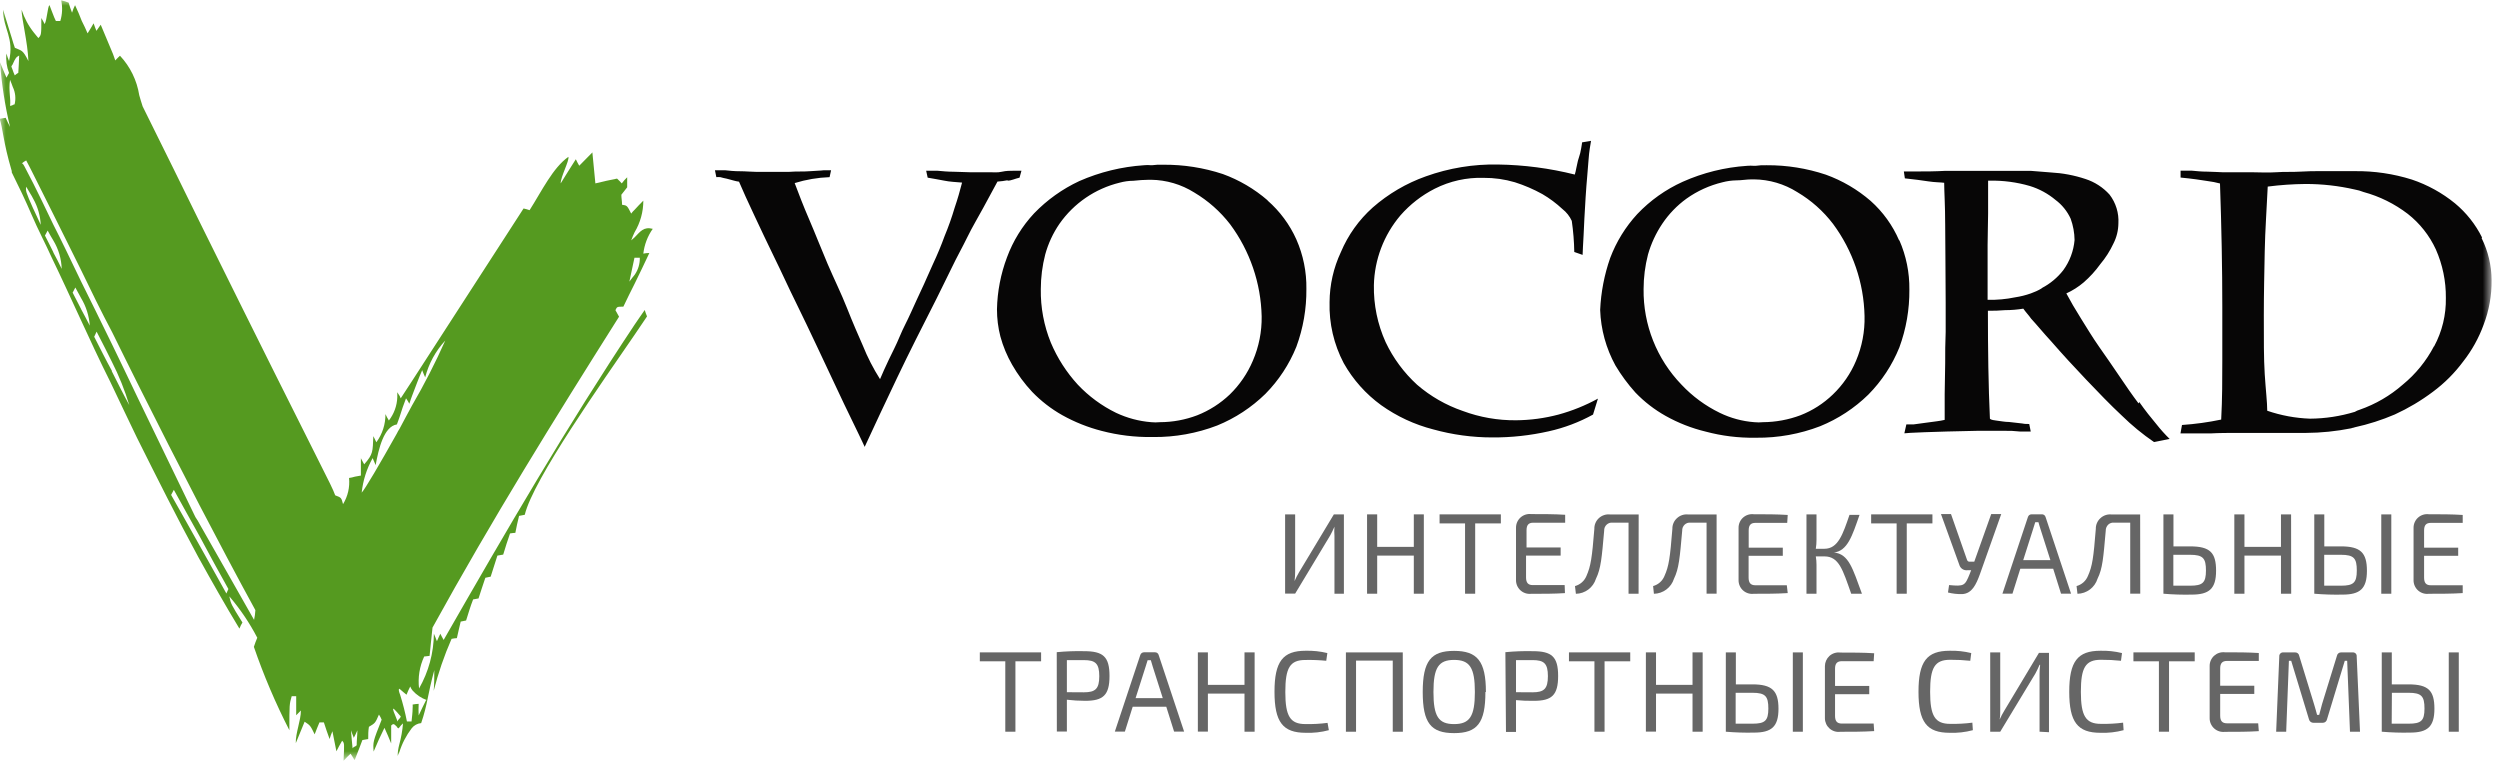 <svg width="218" height="67" viewBox="0 0 218 67" fill="none" xmlns="http://www.w3.org/2000/svg">
<mask id="mask0_3457_221541" style="mask-type:luminance" maskUnits="userSpaceOnUse" x="0" y="0" width="218" height="67">
<path d="M0 66.25V0H217.291V66.25H0Z" fill="white"/>
</mask>
<g mask="url(#mask0_3457_221541)">
<path fill-rule="evenodd" clip-rule="evenodd" d="M109.247 31.462C108.779 32.566 108.095 33.565 107.235 34.401C106.416 35.18 105.454 35.795 104.402 36.211C103.36 36.608 102.254 36.812 101.139 36.814C100.887 36.84 100.632 36.84 100.379 36.814C99.32 36.729 98.287 36.453 97.326 36.001C96.073 35.39 94.942 34.557 93.985 33.543C92.997 32.466 92.201 31.226 91.633 29.879C91.03 28.397 90.733 26.808 90.758 25.209C90.76 24.191 90.889 23.177 91.143 22.191C91.405 21.236 91.825 20.332 92.385 19.515C93.64 17.722 95.506 16.447 97.632 15.929C98.023 15.822 98.426 15.766 98.831 15.763C99.287 15.711 99.745 15.682 100.204 15.676H100.37C101.704 15.693 103.009 16.077 104.139 16.786C105.348 17.505 106.411 18.446 107.27 19.559C108.995 21.886 109.954 24.692 110.017 27.587C110.037 28.919 109.775 30.239 109.247 31.462ZM110.533 17.468C109.383 16.473 108.061 15.697 106.632 15.177C104.956 14.624 103.201 14.349 101.437 14.364C101.11 14.348 100.782 14.362 100.457 14.408H100.37C100.169 14.386 99.967 14.386 99.766 14.408C97.817 14.536 95.905 15.004 94.117 15.789C92.64 16.478 91.303 17.433 90.172 18.605C89.138 19.712 88.335 21.015 87.811 22.436C87.264 23.886 86.968 25.418 86.936 26.966C86.934 27.769 87.034 28.568 87.234 29.345C87.468 30.205 87.812 31.031 88.257 31.803C88.746 32.658 89.333 33.454 90.006 34.173C90.778 34.973 91.662 35.656 92.63 36.202C93.712 36.806 94.867 37.267 96.067 37.575C97.494 37.948 98.965 38.128 100.44 38.109H100.571C102.475 38.127 104.365 37.786 106.142 37.103C107.707 36.465 109.132 35.529 110.34 34.348C111.504 33.17 112.422 31.773 113.043 30.238C113.638 28.622 113.934 26.912 113.917 25.191C113.94 23.708 113.641 22.237 113.043 20.879C112.461 19.58 111.604 18.423 110.533 17.486V17.468ZM161.845 31.462C161.38 32.57 160.692 33.57 159.824 34.401C159.012 35.185 158.052 35.8 156.999 36.211C155.956 36.602 154.852 36.806 153.737 36.814C153.481 36.84 153.223 36.84 152.968 36.814C151.925 36.734 150.908 36.458 149.968 36.001C148.714 35.392 147.581 34.559 146.627 33.543C144.469 31.31 143.281 28.314 143.321 25.209C143.322 24.191 143.451 23.177 143.706 22.191C143.977 21.24 144.396 20.337 144.948 19.515C145.518 18.664 146.234 17.921 147.064 17.32C148.01 16.648 149.076 16.164 150.204 15.894C150.595 15.791 150.997 15.735 151.402 15.728C151.874 15.728 152.277 15.641 152.766 15.641H152.941C154.279 15.653 155.587 16.038 156.72 16.751C157.929 17.465 158.99 18.407 159.842 19.524C161.566 21.851 162.526 24.657 162.588 27.552C162.622 28.894 162.368 30.227 161.845 31.462ZM165.605 20.967C165.038 19.651 164.191 18.475 163.122 17.521C161.97 16.524 160.645 15.747 159.212 15.23C157.554 14.677 155.817 14.399 154.07 14.408C153.739 14.394 153.408 14.412 153.081 14.46H152.959C152.755 14.442 152.55 14.442 152.347 14.46C150.408 14.588 148.507 15.059 146.732 15.851C145.242 16.524 143.896 17.481 142.77 18.667C141.744 19.78 140.943 21.081 140.408 22.497C139.897 23.957 139.602 25.483 139.534 27.028C139.593 28.722 140.049 30.378 140.863 31.864C141.367 32.71 141.953 33.504 142.612 34.234C143.383 35.035 144.267 35.719 145.236 36.263C146.334 36.879 147.511 37.341 148.735 37.636C150.135 38.011 151.58 38.19 153.029 38.17H153.151C155.055 38.188 156.945 37.847 158.722 37.164C160.287 36.526 161.713 35.591 162.92 34.409C164.084 33.231 165.002 31.834 165.623 30.299C166.218 28.684 166.514 26.974 166.497 25.252C166.516 23.772 166.218 22.305 165.623 20.949L165.605 20.967ZM178.033 25.147C177.734 25.325 177.417 25.471 177.089 25.585C176.646 25.741 176.189 25.856 175.724 25.926C174.934 26.09 174.127 26.163 173.319 26.144V23.818C173.319 23.127 173.319 22.305 173.319 21.36C173.319 20.416 173.363 19.454 173.363 18.605C173.363 17.757 173.363 16.778 173.363 15.754H173.503C174.686 15.731 175.865 15.887 177.001 16.218C177.821 16.469 178.583 16.883 179.24 17.433C179.811 17.859 180.265 18.422 180.561 19.069C180.778 19.666 180.894 20.296 180.902 20.932C180.819 21.879 180.481 22.786 179.922 23.556C179.416 24.207 178.775 24.741 178.042 25.121L178.033 25.147ZM186.482 35.179C185.922 34.435 185.362 33.622 184.803 32.791C184.243 31.96 183.648 31.103 183.053 30.255C182.459 29.407 181.986 28.611 181.47 27.789C180.954 26.966 180.526 26.232 180.185 25.585C180.728 25.338 181.234 25.017 181.689 24.631C182.233 24.159 182.72 23.625 183.141 23.04C183.604 22.49 183.992 21.881 184.295 21.229C184.571 20.687 184.718 20.088 184.724 19.48C184.777 18.578 184.504 17.687 183.954 16.97C183.384 16.338 182.657 15.867 181.846 15.606C180.868 15.281 179.85 15.09 178.82 15.037L177.071 14.897H169.663C168.719 14.95 167.914 14.95 167.346 14.95H166.016L166.104 15.553C166.917 15.641 167.599 15.728 168.159 15.816C168.719 15.903 169.191 15.894 169.532 15.938C169.532 16.673 169.62 17.888 169.62 19.611C169.62 21.334 169.663 23.617 169.663 26.424V28.934C169.62 29.879 169.62 30.788 169.62 31.689C169.62 32.59 169.576 33.508 169.576 34.366C169.576 35.223 169.576 35.966 169.576 36.613C169.348 36.667 169.117 36.708 168.885 36.736L167.906 36.867L166.873 37.007C166.664 37.007 166.445 37.007 166.235 37.007L166.06 37.785C166.314 37.742 168.422 37.645 172.445 37.566C172.663 37.566 172.961 37.566 173.389 37.566C173.818 37.566 174.264 37.566 174.762 37.566C175.221 37.556 175.68 37.577 176.135 37.628H177.08L176.949 36.972C176.748 36.972 176.546 36.972 176.345 36.928L175.191 36.797C174.797 36.797 174.412 36.709 174.028 36.666C173.643 36.622 173.52 36.543 173.52 36.499C173.389 33.648 173.345 30.5 173.345 27.098C173.845 27.106 174.344 27.088 174.841 27.045C175.374 27.045 175.907 27.002 176.433 26.914C176.643 27.22 176.905 27.483 177.115 27.789C177.64 28.357 178.191 29.039 178.864 29.765C179.809 30.85 180.841 31.978 181.908 33.097C182.975 34.217 184.015 35.301 185.039 36.255C185.9 37.098 186.834 37.865 187.829 38.546L189.193 38.275C188.781 37.872 188.395 37.442 188.039 36.989C187.575 36.438 187.059 35.791 186.543 35.056L186.482 35.179ZM212.238 30.203C211.568 31.485 210.646 32.618 209.527 33.535C208.424 34.503 207.144 35.248 205.758 35.73C205.61 35.773 205.469 35.835 205.338 35.914C204.073 36.298 202.759 36.499 201.437 36.508C200.165 36.463 198.907 36.23 197.703 35.817C197.703 35.083 197.572 34.007 197.484 32.625C197.397 31.243 197.405 29.564 197.405 27.491C197.405 25.593 197.449 23.783 197.484 21.92C197.519 20.057 197.659 18.203 197.746 16.27C198.84 16.129 199.941 16.053 201.044 16.043C202.486 16.041 203.923 16.202 205.329 16.524C205.592 16.57 205.85 16.643 206.099 16.743C207.496 17.121 208.806 17.769 209.956 18.649C211.007 19.472 211.846 20.533 212.405 21.745C212.995 23.078 213.294 24.521 213.279 25.978C213.307 27.451 212.954 28.906 212.256 30.203H212.238ZM216.436 20.713C215.866 19.566 215.061 18.55 214.075 17.731C212.956 16.82 211.682 16.117 210.314 15.658C208.705 15.152 207.025 14.904 205.338 14.924H202.084C201.787 14.924 201.271 14.924 200.58 14.967C199.889 15.011 199.207 14.967 198.481 15.02C197.755 15.072 196.977 15.02 196.303 15.02H194.668C194.362 15.02 194.064 15.02 193.793 15.02C193.522 15.02 192.919 14.967 192.464 14.967C192.009 14.967 191.519 14.924 191.091 14.88H190.146V15.483C191.178 15.579 191.957 15.702 192.508 15.789C192.871 15.834 193.23 15.904 193.583 15.999C193.715 19.795 193.785 23.39 193.785 26.757C193.785 28.217 193.785 29.774 193.785 31.41C193.785 33.045 193.785 34.777 193.688 36.587C192.561 36.823 191.418 36.98 190.269 37.059L190.138 37.794H192.761C193.54 37.75 194.362 37.75 195.166 37.75H197.79C198.717 37.75 199.837 37.75 201.079 37.75C202.403 37.743 203.724 37.608 205.023 37.348C205.11 37.304 205.242 37.304 205.329 37.26C206.528 36.999 207.699 36.624 208.827 36.141C210.006 35.601 211.124 34.935 212.16 34.156C213.158 33.414 214.042 32.53 214.783 31.532C215.548 30.558 216.154 29.469 216.576 28.305C217.049 27.065 217.283 25.748 217.267 24.422C217.26 23.149 216.961 21.895 216.393 20.757L216.436 20.713ZM87.872 15.754C88.178 15.754 88.51 15.579 88.904 15.492L89.07 14.889H88.379C88.082 14.889 87.741 14.889 87.356 14.976C86.971 15.063 86.665 15.02 86.324 15.02H84.575C84.111 15.02 83.63 14.976 83.167 14.976C82.703 14.976 82.178 14.932 81.75 14.889H80.762L80.893 15.492C81.365 15.579 81.881 15.658 82.345 15.754C82.808 15.851 83.377 15.877 83.893 15.921C83.718 16.611 83.508 17.346 83.245 18.116C82.998 18.953 82.706 19.776 82.371 20.582C82.073 21.404 81.732 22.218 81.348 23.04C80.963 23.862 80.657 24.631 80.316 25.331C80.062 25.891 79.765 26.503 79.441 27.238C79.117 27.972 78.75 28.619 78.453 29.345C78.155 30.071 77.805 30.736 77.499 31.375C77.193 32.013 76.948 32.573 76.739 33.062C76.148 32.131 75.644 31.148 75.234 30.124C74.849 29.249 74.36 28.139 73.861 26.87C73.363 25.602 72.724 24.317 72.164 23.005C71.605 21.693 71.097 20.381 70.573 19.165C70.048 17.95 69.637 16.874 69.296 15.964C70.283 15.658 71.306 15.484 72.339 15.448L72.471 14.845H71.85C71.508 14.889 71.08 14.889 70.573 14.932C70.065 14.976 69.497 14.932 68.823 14.985H65.92C65.491 14.985 65.045 14.932 64.538 14.932C64.031 14.932 63.602 14.889 63.217 14.845H62.343L62.465 15.448C62.581 15.435 62.699 15.435 62.815 15.448C62.996 15.501 63.179 15.544 63.366 15.579C63.585 15.623 63.803 15.711 64.013 15.754C64.154 15.793 64.297 15.822 64.442 15.842C64.792 16.655 65.211 17.591 65.771 18.772C66.331 19.952 66.882 21.151 67.52 22.445C68.159 23.739 68.754 25.069 69.401 26.372C70.048 27.675 70.643 28.952 71.202 30.124C71.762 31.296 72.234 32.319 72.663 33.229C73.091 34.138 73.389 34.785 73.599 35.214C74.159 36.386 74.596 37.287 74.893 37.89C75.191 38.494 75.357 38.887 75.4 38.966C76.275 37.068 77.202 35.1 78.234 32.931C79.266 30.762 80.421 28.488 81.671 26.031C82.091 25.156 82.546 24.282 82.992 23.346C83.438 22.41 83.936 21.535 84.356 20.669C84.776 19.804 85.309 18.92 85.738 18.125C86.166 17.329 86.613 16.524 86.98 15.833C87.274 15.815 87.566 15.777 87.855 15.719L87.872 15.754ZM132.196 36.648C130.611 36.663 129.037 36.388 127.552 35.835C126.092 35.334 124.742 34.559 123.573 33.552C122.425 32.503 121.492 31.241 120.826 29.835C120.122 28.276 119.772 26.579 119.803 24.867C119.854 22.637 120.669 20.491 122.112 18.789C122.953 17.826 123.972 17.033 125.112 16.454C126.428 15.789 127.889 15.464 129.362 15.509C130.289 15.502 131.211 15.631 132.1 15.894C132.931 16.158 133.733 16.504 134.496 16.926C135.126 17.294 135.712 17.732 136.245 18.229C136.596 18.503 136.875 18.857 137.059 19.261C137.189 20.16 137.262 21.065 137.277 21.973L138.003 22.226C138.003 21.894 138.056 21.299 138.091 20.477C138.126 19.655 138.178 18.588 138.266 17.197C138.353 15.807 138.467 14.784 138.519 13.97C138.572 13.157 138.694 12.58 138.738 12.282L137.96 12.413C137.96 12.492 137.916 12.667 137.881 12.921C137.846 13.174 137.758 13.533 137.662 13.795C137.566 14.058 137.531 14.364 137.452 14.67C137.421 14.856 137.377 15.04 137.321 15.221C135.132 14.672 132.887 14.378 130.631 14.346C128.486 14.303 126.352 14.653 124.334 15.378C122.634 15.981 121.064 16.901 119.707 18.09C118.503 19.165 117.553 20.494 116.926 21.981C116.283 23.35 115.946 24.842 115.938 26.354C115.887 28.2 116.312 30.028 117.171 31.663C117.982 33.105 119.095 34.355 120.433 35.328C121.806 36.307 123.347 37.025 124.981 37.444C126.655 37.908 128.385 38.144 130.123 38.144C131.78 38.154 133.432 37.975 135.047 37.61C136.399 37.31 137.7 36.818 138.913 36.15L139.341 34.759C138.254 35.356 137.101 35.822 135.904 36.15C134.694 36.471 133.448 36.639 132.196 36.648Z" fill="#070606"/>
<path fill-rule="evenodd" clip-rule="evenodd" d="M35.93 35.356C35.571 36.038 35.186 36.712 34.837 37.394C34.748 37.528 34.669 37.668 34.6 37.813C33.131 40.437 31.802 42.702 31.539 42.956C31.651 41.899 31.975 40.876 32.493 39.947C32.58 40.122 32.668 40.358 32.755 40.56C33.017 39.143 33.464 37.193 34.609 37.009C34.697 36.808 34.758 36.572 34.845 36.353C35.02 35.793 35.195 35.268 35.405 34.735C35.515 34.884 35.611 35.042 35.694 35.207C35.781 34.962 35.842 34.735 35.939 34.499C36.227 33.755 36.49 33.021 36.813 32.277C36.874 32.461 36.988 32.697 37.075 32.907C37.384 31.709 37.985 30.606 38.825 29.697C37.964 31.635 36.997 33.524 35.93 35.356ZM37.154 61.051C36.944 61.497 36.708 61.926 36.507 62.389C36.49 62.051 36.49 61.713 36.507 61.375C36.331 61.382 36.156 61.403 35.982 61.436C35.991 61.535 35.991 61.635 35.982 61.733C35.982 62.145 35.921 62.529 35.886 62.914H35.484C35.332 62.134 35.136 61.363 34.898 60.605C34.775 60.282 34.749 60.133 34.802 60.054L34.898 60.115C35.064 60.255 35.248 60.43 35.449 60.579C35.544 60.334 35.652 60.095 35.772 59.862C35.823 59.992 35.894 60.113 35.982 60.22C36.32 60.598 36.747 60.883 37.224 61.051H37.154ZM34.837 62.643L34.627 62.914V62.8C34.076 61.497 34.251 61.698 34.627 62.109C34.688 62.171 34.775 62.293 34.872 62.389L34.95 62.468C34.929 62.529 34.903 62.587 34.872 62.643H34.837ZM31.102 64.987C31.037 65.055 30.956 65.106 30.866 65.136C30.819 65.166 30.778 65.205 30.744 65.249C30.682 64.725 30.656 64.191 30.604 63.684C30.682 63.92 30.779 64.13 30.866 64.366V64.305C30.977 64.104 31.077 63.897 31.163 63.684C31.163 64.103 31.102 64.558 31.102 64.987ZM22.155 54.054C20.563 51.273 19.007 48.483 17.424 45.728C17.311 45.507 17.182 45.293 17.039 45.09L12.071 34.814C11.24 33.064 10.479 31.499 9.78 30.047C8.748 27.939 7.856 26.111 7.068 24.537C6.098 22.517 5.319 20.89 4.655 19.596C3.859 17.925 3.308 16.806 2.905 16.001C2.031 14.313 2.031 14.252 1.9 14.252C2.016 14.149 2.146 14.061 2.284 13.99C2.494 14.374 2.704 14.794 2.905 15.197L4.655 18.695C5.477 20.322 6.264 21.948 7.068 23.549C7.943 25.359 8.818 27.161 9.78 28.971C10.541 30.511 11.302 32.059 12.071 33.589C13.82 37.087 15.601 40.586 17.415 44.084C19.007 47.128 20.625 50.206 22.269 53.206C22.254 53.492 22.216 53.775 22.155 54.054ZM19.741 51.754C18.98 50.355 18.184 48.991 17.424 47.6C16.663 46.209 15.744 44.635 14.922 43.157C15.01 42.974 15.097 42.825 15.158 42.711C15.919 44.067 16.654 45.44 17.424 46.795C18.246 48.343 19.068 49.848 19.916 51.361L19.741 51.754ZM9.753 32.33C9.211 31.35 8.721 30.345 8.214 29.365C8.275 29.216 8.363 29.068 8.424 28.919C9.01 30.047 9.421 30.869 9.753 31.543C10.373 32.757 10.882 34.024 11.275 35.33C10.742 34.359 10.243 33.353 9.753 32.382V32.33ZM7.068 26.942C6.832 26.47 6.57 25.989 6.334 25.517C6.421 25.342 6.482 25.228 6.57 25.071C6.745 25.394 6.92 25.7 7.068 25.989C7.508 26.72 7.769 27.544 7.829 28.394C7.567 27.896 7.331 27.423 7.068 26.951V26.942ZM4.655 22.001C4.418 21.494 4.156 21.021 3.92 20.54C4.007 20.4 4.069 20.252 4.156 20.103C4.322 20.427 4.506 20.724 4.655 20.978C5.105 21.724 5.355 22.573 5.38 23.444C5.153 22.972 4.917 22.491 4.655 22.027V22.001ZM2.905 18.214C2.232 16.701 2.232 16.64 2.284 16.281C2.494 16.666 2.73 16.989 2.905 17.348C3.293 18.04 3.514 18.812 3.553 19.605C3.29 19.036 3.08 18.564 2.905 18.205V18.214ZM1.611 6.337C1.496 6.406 1.388 6.485 1.287 6.573C1.208 6.396 1.138 6.215 1.078 6.031C1.052 5.954 1.023 5.878 0.99 5.804C1.011 5.745 1.044 5.692 1.086 5.646C1.375 4.999 1.41 4.999 1.672 4.841C1.655 5.349 1.629 5.856 1.594 6.363L1.611 6.337ZM1.287 9.092C1.235 9.092 1.139 9.144 1.078 9.179C1.013 9.206 0.946 9.224 0.876 9.232C0.964 8.611 0.728 7.903 0.876 6.958C0.973 7.22 1.06 7.404 1.113 7.579C1.344 8.058 1.4 8.603 1.27 9.118L1.287 9.092ZM55.328 22.473H55.792C55.805 22.993 55.655 23.504 55.363 23.934C55.215 24.109 55.066 24.319 54.882 24.555C55.031 23.864 55.179 23.182 55.328 22.464V22.473ZM54.357 26.741C54.681 26.059 55.005 25.403 55.337 24.747C55.766 23.872 56.212 22.945 56.623 22.062C56.446 22.062 56.271 22.08 56.098 22.115C56.188 21.337 56.47 20.595 56.92 19.954C56.124 19.744 55.836 20.191 55.337 20.698C55.241 20.785 55.127 20.873 55.04 20.96C55.126 20.719 55.225 20.482 55.337 20.252C55.836 19.419 56.099 18.467 56.098 17.497C55.835 17.768 55.564 18.03 55.337 18.293C55.226 18.393 55.127 18.504 55.04 18.625C54.681 17.917 54.681 17.917 54.244 17.855C54.244 17.558 54.182 17.261 54.182 16.981C54.357 16.771 54.532 16.535 54.69 16.334C54.69 16.027 54.69 15.713 54.69 15.459C54.516 15.622 54.358 15.801 54.218 15.992C54.086 15.844 53.946 15.704 53.806 15.573C53.151 15.695 52.538 15.844 51.917 15.992C51.83 15.065 51.742 14.147 51.655 13.29L50.509 14.453C50.387 14.243 50.299 14.068 50.212 13.885C49.766 14.567 49.337 15.284 48.891 15.992C48.891 15.398 49.652 14.033 49.565 13.675C48.209 14.628 47.238 16.666 46.18 18.328C46.009 18.266 45.833 18.216 45.655 18.179C42.408 23.187 39.172 28.193 35.947 33.196C35.624 33.703 35.291 34.201 34.942 34.735C34.918 34.666 34.889 34.598 34.854 34.534C34.793 34.42 34.705 34.324 34.644 34.201C34.644 34.35 34.644 34.508 34.644 34.647C34.617 35.381 34.36 36.088 33.91 36.668C33.798 36.488 33.699 36.301 33.612 36.108C33.621 36.992 33.342 37.855 32.816 38.566C32.729 38.382 32.641 38.181 32.554 38.032C32.493 39.396 32.554 39.58 31.758 40.49C31.644 40.306 31.557 40.105 31.469 39.956C31.469 40.463 31.469 40.936 31.469 41.469L30.945 41.565C30.779 41.617 30.609 41.655 30.437 41.679C30.516 42.477 30.332 43.279 29.913 43.962C29.764 43.393 29.764 43.393 29.23 43.192C28.793 42.029 28.618 42.003 17.494 19.526C16.024 16.535 14.354 13.124 12.438 9.276C12.316 8.917 12.229 8.593 12.141 8.296C11.938 7.008 11.353 5.811 10.462 4.859C10.322 4.973 10.2 5.121 10.051 5.27C9.998 5.069 9.902 4.885 9.85 4.702L8.783 2.156C8.643 2.34 8.52 2.515 8.407 2.69C8.31 2.48 8.249 2.253 8.162 2.034C7.987 2.34 7.812 2.638 7.637 2.909C7.488 2.559 7.313 2.174 7.13 1.824C6.955 1.343 6.754 0.906 6.544 0.451C6.438 0.662 6.351 0.881 6.281 1.107C6.168 0.836 6.08 0.547 5.984 0.232C5.776 0.142 5.559 0.074 5.337 0.031C5.464 0.629 5.437 1.249 5.258 1.833H4.873C4.812 1.71 4.777 1.632 4.725 1.509C4.576 1.151 4.453 0.792 4.314 0.442C4.139 0.617 4.112 1.684 3.894 2.104C3.815 1.929 3.693 1.719 3.605 1.571C3.605 3.049 3.605 3.049 3.343 3.32C3.194 3.136 3.072 2.996 2.958 2.847C2.482 2.25 2.117 1.572 1.882 0.845C1.882 1.649 2.416 3.67 2.477 5.322C1.97 4.317 1.908 4.448 1.296 4.168C1.209 3.906 1.113 3.635 1.034 3.337C0.763 2.463 0.527 1.684 0.264 0.845C0.264 2.48 1.261 3.311 0.789 5.322C0.699 5.109 0.623 4.89 0.562 4.667C0.5 5.242 0.578 5.824 0.789 6.363C0.71 6.494 0.631 6.634 0.562 6.774C0.387 6.328 0.177 5.9 0.002 5.436C0.14 7.334 0.433 9.218 0.876 11.069C0.728 10.797 0.605 10.509 0.492 10.273L-0.033 10.36C0.255 11.182 0.255 12.31 1.025 14.917V15.03C1.646 16.281 2.232 17.497 2.774 18.765C3.316 20.033 3.955 21.223 4.523 22.491C5.346 24.187 6.141 25.936 6.937 27.651C7.812 29.549 8.686 31.446 9.648 33.362C10.409 34.962 11.17 36.572 11.94 38.163C13.689 41.662 15.438 45.16 17.284 48.562C18.464 50.696 19.636 52.769 20.878 54.815C20.948 54.629 21.036 54.451 21.141 54.282C20.143 52.681 20.143 52.681 19.995 51.999C20.943 53.106 21.762 54.318 22.435 55.611C22.321 55.874 22.225 56.136 22.138 56.407C22.997 58.9 24.031 61.328 25.234 63.675C25.234 61.419 25.234 61.419 25.435 60.71H25.828C25.828 61.244 25.828 61.803 25.828 62.372L26.239 61.952C26.239 62.827 25.767 63.911 25.793 64.803C26.064 64.138 26.301 63.553 26.563 62.932C27.061 63.264 27.061 63.264 27.438 64.034C27.595 63.649 27.709 63.316 27.857 62.993H28.242C28.391 63.465 28.566 63.972 28.741 64.445C28.808 64.212 28.89 63.984 28.986 63.763C29.099 64.357 29.213 64.917 29.335 65.512C29.484 65.214 29.659 64.891 29.834 64.593C30.035 64.803 30.035 64.803 29.956 66.343C30.166 66.106 30.359 65.923 30.569 65.722C30.656 65.87 30.779 66.019 30.866 66.194L30.927 66.281C31.163 65.66 31.399 65.101 31.601 64.532L32.108 64.445C32.108 64.095 32.108 63.736 32.169 63.378C32.72 63.054 32.72 63.054 33.044 62.311C33.139 62.45 33.219 62.599 33.28 62.757C32.519 64.681 32.519 64.681 32.58 65.538C32.869 64.829 33.192 64.138 33.525 63.465C33.726 63.911 33.936 64.383 34.111 64.829C34.111 64.331 34.111 63.789 34.111 63.264C34.286 63.106 34.321 63.08 34.583 63.343C34.618 63.412 34.669 63.472 34.732 63.518L34.819 63.439C34.91 63.305 35.019 63.185 35.143 63.08C35.092 63.701 34.983 64.316 34.819 64.917C34.73 65.245 34.68 65.583 34.67 65.923C34.732 65.8 34.758 65.713 34.819 65.599C35.054 64.841 35.422 64.131 35.904 63.5C36.003 63.374 36.127 63.269 36.269 63.192C36.41 63.115 36.566 63.069 36.726 63.054C37.285 61.427 37.285 60.562 37.871 58.436C37.871 59.022 37.871 59.652 37.819 60.238C38.214 58.688 38.735 57.173 39.376 55.708C39.528 55.675 39.683 55.654 39.839 55.646C39.962 55.148 40.049 54.667 40.172 54.203L40.644 54.107C40.845 53.477 41.02 52.865 41.256 52.27L41.728 52.183C41.929 51.588 42.113 50.967 42.323 50.381L42.787 50.285C42.996 49.664 43.171 49.043 43.373 48.448L43.88 48.361C44.055 47.74 44.265 47.145 44.475 46.516C44.628 46.489 44.783 46.471 44.938 46.463C45.026 45.973 45.148 45.466 45.262 44.985L45.76 44.889C46.486 41.81 52.608 33.187 55.363 29.155L56.421 27.59C56.343 27.407 56.276 27.22 56.22 27.03C55.923 27.441 55.626 27.904 55.346 28.298C49.451 37.157 44.195 46.183 38.685 55.804C38.571 55.62 38.484 55.419 38.396 55.261C38.309 55.471 38.186 55.681 38.099 55.917C38.02 55.681 37.924 55.471 37.836 55.261C37.819 56.938 37.374 58.581 36.542 60.037C36.43 59.083 36.584 58.118 36.988 57.247L37.46 57.194C37.539 56.32 37.635 55.533 37.714 54.728C42.962 45.204 48.305 36.606 53.981 27.616C53.868 27.415 53.754 27.222 53.666 27.047C53.806 26.741 53.806 26.741 54.357 26.741Z" fill="#559A20"/>
<path fill-rule="evenodd" clip-rule="evenodd" d="M116.365 51.772V46.725C116.343 46.46 116.343 46.194 116.365 45.929C116.252 46.192 116.129 46.437 115.998 46.681L112.937 51.763H112.062V44.853H112.937V49.847C112.937 50.122 112.919 50.397 112.885 50.669C112.999 50.412 113.127 50.161 113.269 49.917L116.313 44.853H117.188V51.772H116.365Z" fill="#666666"/>
<path fill-rule="evenodd" clip-rule="evenodd" d="M124.158 51.772H123.284V48.448H120.091V51.772H119.208V44.853H120.091V47.687H123.284V44.853H124.158V51.772Z" fill="#666666"/>
<path fill-rule="evenodd" clip-rule="evenodd" d="M128.636 45.641V51.772H127.753V45.641H125.531V44.853H130.875V45.641H128.636Z" fill="#666666"/>
<path fill-rule="evenodd" clip-rule="evenodd" d="M136.464 51.719C135.589 51.781 134.496 51.781 133.508 51.781C133.339 51.798 133.168 51.779 133.007 51.725C132.845 51.671 132.698 51.583 132.573 51.467C132.449 51.351 132.351 51.21 132.286 51.053C132.221 50.895 132.19 50.726 132.196 50.556V46.026C132.194 45.856 132.227 45.688 132.295 45.533C132.363 45.378 132.463 45.239 132.589 45.125C132.715 45.012 132.864 44.927 133.025 44.875C133.187 44.824 133.357 44.808 133.525 44.828C134.514 44.828 135.563 44.828 136.482 44.889V45.58H133.7C133.289 45.58 133.114 45.781 133.114 46.245V47.74H136.088V48.448H133.071V50.346C133.071 50.819 133.254 51.02 133.657 51.02H136.438L136.464 51.719Z" fill="#666666"/>
<path fill-rule="evenodd" clip-rule="evenodd" d="M142.884 51.771H142.009V45.579H140.627C140.531 45.565 140.433 45.574 140.34 45.604C140.248 45.635 140.164 45.686 140.094 45.754C140.023 45.821 139.967 45.902 139.931 45.993C139.895 46.084 139.879 46.181 139.884 46.278C139.674 48.64 139.604 49.567 139.167 50.468C139.049 50.842 138.818 51.17 138.504 51.406C138.19 51.641 137.81 51.772 137.418 51.779L137.339 51.106C137.561 51.046 137.766 50.935 137.938 50.784C138.111 50.632 138.247 50.443 138.336 50.231C138.721 49.357 138.826 48.622 139.027 46.121C139.022 45.944 139.055 45.769 139.124 45.606C139.193 45.443 139.296 45.297 139.426 45.178C139.556 45.059 139.711 44.968 139.879 44.914C140.047 44.859 140.224 44.841 140.4 44.861H142.892L142.884 51.771Z" fill="#666666"/>
<path fill-rule="evenodd" clip-rule="evenodd" d="M149.688 51.77H148.813V45.578H147.431C147.335 45.564 147.237 45.573 147.144 45.603C147.052 45.634 146.967 45.685 146.898 45.752C146.827 45.82 146.771 45.901 146.735 45.992C146.699 46.082 146.683 46.18 146.688 46.277C146.478 48.639 146.408 49.566 145.971 50.467C145.853 50.841 145.621 51.169 145.307 51.404C144.994 51.64 144.614 51.771 144.221 51.778L144.151 51.105C144.372 51.044 144.576 50.934 144.747 50.783C144.919 50.631 145.053 50.442 145.14 50.23C145.533 49.356 145.629 48.621 145.831 46.12C145.826 45.944 145.86 45.769 145.929 45.608C145.998 45.446 146.102 45.302 146.233 45.184C146.362 45.064 146.516 44.973 146.683 44.917C146.851 44.861 147.028 44.842 147.204 44.861H149.688V51.77Z" fill="#666666"/>
<path fill-rule="evenodd" clip-rule="evenodd" d="M155.889 51.717C154.97 51.778 153.912 51.778 152.932 51.778C152.763 51.8 152.591 51.784 152.428 51.733C152.266 51.681 152.116 51.596 151.99 51.481C151.863 51.366 151.763 51.225 151.697 51.068C151.63 50.911 151.598 50.742 151.603 50.571V46.041C151.599 45.871 151.632 45.702 151.699 45.546C151.767 45.39 151.867 45.25 151.993 45.137C152.119 45.023 152.268 44.938 152.431 44.887C152.593 44.836 152.764 44.821 152.932 44.842C153.921 44.842 154.97 44.842 155.889 44.904L155.845 45.595H153.072C152.661 45.595 152.486 45.796 152.486 46.259V47.755H155.46V48.463H152.478V50.361C152.478 50.833 152.661 51.035 153.072 51.035H155.81L155.889 51.717Z" fill="#666666"/>
<path fill-rule="evenodd" clip-rule="evenodd" d="M159.912 48.177C161.224 48.299 161.556 49.594 162.361 51.772H161.425C160.69 49.699 160.367 48.518 159.09 48.518H158.338C158.38 48.761 158.4 49.007 158.399 49.253V51.772H157.524V44.853H158.399V47.057C158.401 47.324 158.38 47.59 158.338 47.853H159.09C160.288 47.853 160.699 46.577 161.276 44.897H162.151C161.513 46.725 161.11 48.054 159.886 48.186L159.912 48.177Z" fill="#666666"/>
<path fill-rule="evenodd" clip-rule="evenodd" d="M166.269 45.641V51.772H165.386V45.641H163.164V44.853H168.508V45.641H166.269Z" fill="#666666"/>
<path fill-rule="evenodd" clip-rule="evenodd" d="M172.654 50.056C172.313 50.992 171.946 51.762 171.106 51.805C170.688 51.816 170.27 51.769 169.864 51.666L169.96 51.018C171.281 51.141 171.342 51.08 171.762 50.039L171.884 49.724H171.552C171.398 49.742 171.243 49.704 171.115 49.617C170.986 49.531 170.893 49.401 170.852 49.252L169.252 44.826H170.127L171.526 48.823C171.54 48.871 171.57 48.914 171.612 48.942C171.653 48.971 171.703 48.984 171.753 48.98H172.156L173.634 44.826H174.508L172.654 50.056Z" fill="#666666"/>
<path fill-rule="evenodd" clip-rule="evenodd" d="M177.919 46.098C177.858 45.923 177.806 45.713 177.753 45.538H177.473L177.298 46.098L176.424 48.844H178.794L177.919 46.098ZM176.17 49.596L175.488 51.765H174.613L176.835 45.084C176.856 45.013 176.9 44.951 176.96 44.908C177.021 44.866 177.093 44.844 177.167 44.847H178.042C178.116 44.843 178.189 44.864 178.25 44.907C178.31 44.95 178.354 45.012 178.374 45.084L180.595 51.765H179.721L179.039 49.596H176.17Z" fill="#666666"/>
<path fill-rule="evenodd" clip-rule="evenodd" d="M186.63 51.77H185.755V45.578H184.365C184.268 45.564 184.17 45.573 184.078 45.603C183.985 45.634 183.901 45.685 183.831 45.752C183.762 45.821 183.708 45.903 183.672 45.993C183.635 46.083 183.618 46.18 183.621 46.277C183.411 48.639 183.35 49.566 182.904 50.467C182.787 50.841 182.555 51.169 182.241 51.404C181.927 51.64 181.547 51.771 181.155 51.778L181.076 51.105C181.297 51.044 181.501 50.934 181.672 50.783C181.843 50.631 181.978 50.442 182.064 50.23C182.458 49.356 182.554 48.621 182.755 46.12C182.751 45.944 182.784 45.769 182.854 45.608C182.923 45.446 183.027 45.302 183.158 45.184C183.287 45.064 183.44 44.973 183.608 44.917C183.775 44.861 183.953 44.842 184.128 44.861H186.621L186.63 51.77Z" fill="#666666"/>
<path fill-rule="evenodd" clip-rule="evenodd" d="M189.516 51.072H190.977C192.07 51.072 192.359 50.818 192.359 49.751C192.359 48.684 192.114 48.378 190.977 48.378H189.516V51.072ZM190.977 47.644C192.726 47.644 193.242 48.194 193.242 49.769C193.242 51.343 192.639 51.85 191.108 51.85C190.288 51.868 189.468 51.842 188.65 51.772V44.853H189.525V47.644H190.977Z" fill="#666666"/>
<path fill-rule="evenodd" clip-rule="evenodd" d="M199.792 51.772H198.9V48.448H195.716V51.772H194.833V44.853H195.716V47.687H198.9V44.853H199.783L199.792 51.772Z" fill="#666666"/>
<path fill-rule="evenodd" clip-rule="evenodd" d="M208.522 51.772H207.647V44.853H208.522V51.772ZM202.671 51.072H204.131C205.224 51.072 205.513 50.818 205.513 49.751C205.513 48.684 205.268 48.378 204.131 48.378H202.671V51.072ZM204.131 47.644C205.837 47.644 206.396 48.194 206.396 49.769C206.396 51.343 205.793 51.85 204.262 51.85C203.442 51.868 202.622 51.841 201.805 51.772V44.853H202.679V47.644H204.131Z" fill="#666666"/>
<path fill-rule="evenodd" clip-rule="evenodd" d="M214.748 51.717C213.83 51.778 212.78 51.778 211.792 51.778C211.623 51.8 211.451 51.784 211.288 51.733C211.125 51.681 210.975 51.596 210.849 51.481C210.723 51.366 210.623 51.225 210.556 51.068C210.489 50.911 210.457 50.742 210.462 50.571V46.041C210.459 45.871 210.491 45.702 210.559 45.546C210.626 45.39 210.726 45.25 210.852 45.137C210.979 45.023 211.128 44.938 211.29 44.887C211.452 44.836 211.623 44.821 211.792 44.842C212.78 44.842 213.83 44.842 214.748 44.904V45.595H211.967C211.556 45.595 211.381 45.796 211.381 46.259V47.755H214.354V48.463H211.381V50.361C211.381 50.833 211.556 51.035 211.967 51.035H214.748V51.717Z" fill="#666666"/>
<path fill-rule="evenodd" clip-rule="evenodd" d="M88.545 57.665V63.805H87.662V57.665H85.44V56.887H90.784V57.665H88.545Z" fill="#666666"/>
<path fill-rule="evenodd" clip-rule="evenodd" d="M94.51 60.369C95.516 60.369 95.857 60.072 95.857 58.961C95.857 57.85 95.516 57.562 94.51 57.562H93.032V60.36L94.51 60.369ZM92.148 56.87C92.942 56.793 93.739 56.764 94.536 56.783C96.189 56.783 96.749 57.255 96.749 58.943C96.749 60.631 96.189 61.112 94.624 61.112C94.091 61.111 93.56 61.078 93.032 61.016V63.788H92.157L92.148 56.87Z" fill="#666666"/>
<path fill-rule="evenodd" clip-rule="evenodd" d="M100.519 58.131C100.458 57.947 100.405 57.755 100.353 57.571H100.073L99.898 58.131L99.023 60.877H101.393L100.519 58.131ZM98.77 61.63L98.088 63.798H97.213L99.434 57.117C99.456 57.046 99.5 56.984 99.56 56.942C99.62 56.899 99.693 56.877 99.767 56.88H100.711C100.784 56.876 100.856 56.897 100.915 56.94C100.974 56.983 101.017 57.046 101.035 57.117L103.256 63.798H102.382L101.7 61.63H98.77Z" fill="#666666"/>
<path fill-rule="evenodd" clip-rule="evenodd" d="M109.403 63.805H108.52V60.481H105.328V63.796H104.453V56.887H105.328V59.72H108.52V56.887H109.403V63.805Z" fill="#666666"/>
<path fill-rule="evenodd" clip-rule="evenodd" d="M115.876 63.672C115.218 63.848 114.537 63.925 113.856 63.9C111.862 63.9 111.136 62.964 111.136 60.323C111.136 57.681 111.862 56.745 113.856 56.745C114.492 56.729 115.127 56.797 115.745 56.947L115.649 57.62C115.044 57.561 114.437 57.537 113.829 57.55C112.474 57.55 112.08 58.241 112.08 60.349C112.08 62.457 112.509 63.139 113.829 63.139C114.475 63.152 115.122 63.117 115.762 63.034L115.876 63.672Z" fill="#666666"/>
<path fill-rule="evenodd" clip-rule="evenodd" d="M122.331 63.805H121.448V57.604H118.247V63.805H117.363V56.887H122.322L122.331 63.805Z" fill="#666666"/>
<path fill-rule="evenodd" clip-rule="evenodd" d="M124.997 60.343C124.997 62.468 125.435 63.141 126.799 63.141C128.163 63.141 128.609 62.459 128.609 60.343C128.609 58.226 128.163 57.544 126.799 57.544C125.435 57.544 124.997 58.226 124.997 60.343ZM129.528 60.343C129.528 63.045 128.819 63.928 126.799 63.928C124.779 63.928 124.062 63.054 124.062 60.343C124.062 57.631 124.787 56.757 126.799 56.757C128.811 56.757 129.571 57.64 129.571 60.343H129.528Z" fill="#666666"/>
<path fill-rule="evenodd" clip-rule="evenodd" d="M133.639 60.369C134.636 60.369 134.977 60.071 134.977 58.961C134.977 57.85 134.636 57.561 133.639 57.561H132.196V60.36L133.639 60.369ZM131.269 56.87C132.062 56.793 132.859 56.764 133.656 56.783C135.309 56.783 135.869 57.255 135.869 58.943C135.869 60.631 135.309 61.112 133.752 61.112C133.233 61.121 132.713 61.101 132.196 61.051V63.823H131.321L131.269 56.87Z" fill="#666666"/>
<path fill-rule="evenodd" clip-rule="evenodd" d="M139.918 57.665V63.805H139.035V57.665H136.813V56.887H142.157V57.665H139.918Z" fill="#666666"/>
<path fill-rule="evenodd" clip-rule="evenodd" d="M148.472 63.805H147.588V60.481H144.405V63.796H143.521V56.887H144.405V59.72H147.588V56.887H148.472V63.805Z" fill="#666666"/>
<path fill-rule="evenodd" clip-rule="evenodd" d="M157.209 63.805H156.334V56.887H157.209V63.805ZM151.349 63.105H152.819C153.903 63.105 154.2 62.851 154.2 61.784C154.2 60.717 153.947 60.411 152.819 60.411H151.349V63.105ZM152.819 59.677C154.515 59.677 155.084 60.228 155.084 61.802C155.084 63.376 154.472 63.883 152.95 63.883C152.13 63.901 151.309 63.875 150.492 63.805V56.887H151.367V59.677H152.819Z" fill="#666666"/>
<path fill-rule="evenodd" clip-rule="evenodd" d="M163.427 63.751C162.5 63.812 161.45 63.812 160.471 63.812C160.301 63.835 160.129 63.82 159.966 63.768C159.803 63.717 159.653 63.631 159.526 63.515C159.404 63.405 159.305 63.27 159.238 63.119C159.17 62.969 159.134 62.806 159.133 62.641V58.075C159.135 57.91 159.171 57.748 159.239 57.597C159.307 57.447 159.404 57.312 159.526 57.2C159.653 57.086 159.803 56.999 159.966 56.948C160.129 56.897 160.301 56.881 160.471 56.903C161.45 56.903 162.5 56.903 163.427 56.964L163.383 57.655H160.611C160.2 57.655 160.016 57.856 160.016 58.311V59.816H162.998V60.533H160.016V62.422C160.016 62.894 160.2 63.095 160.611 63.095H163.383L163.427 63.751Z" fill="#666666"/>
<path fill-rule="evenodd" clip-rule="evenodd" d="M172.033 63.672C171.375 63.848 170.694 63.925 170.013 63.9C168.019 63.9 167.293 62.964 167.293 60.323C167.293 57.681 168.019 56.746 170.013 56.746C170.646 56.729 171.278 56.797 171.893 56.947L171.806 57.62C171.225 57.558 170.641 57.529 170.057 57.533C168.701 57.533 168.307 58.224 168.307 60.331C168.307 62.439 168.736 63.121 170.057 63.121C170.703 63.134 171.349 63.099 171.99 63.016L172.033 63.672Z" fill="#666666"/>
<path fill-rule="evenodd" clip-rule="evenodd" d="M177.849 63.805V58.767C177.849 58.501 177.866 58.235 177.901 57.971H177.849C177.744 58.225 177.621 58.478 177.49 58.723L174.42 63.805H173.546V56.887H174.42V61.924C174.42 62.196 174.42 62.467 174.368 62.746C174.483 62.488 174.615 62.237 174.762 61.994L177.796 56.93H178.671V63.848L177.849 63.805Z" fill="#666666"/>
<path fill-rule="evenodd" clip-rule="evenodd" d="M185.178 63.672C184.519 63.848 183.838 63.925 183.157 63.9C181.163 63.9 180.438 62.964 180.438 60.323C180.438 57.681 181.163 56.746 183.157 56.746C183.79 56.729 184.423 56.797 185.038 56.947L184.95 57.62C184.369 57.558 183.785 57.529 183.201 57.533C181.846 57.533 181.452 58.224 181.452 60.331C181.452 62.439 181.881 63.121 183.201 63.121C183.847 63.134 184.493 63.099 185.134 63.016L185.178 63.672Z" fill="#666666"/>
<path fill-rule="evenodd" clip-rule="evenodd" d="M189.14 57.665V63.805H188.257V57.665H186.035V56.887H191.379V57.665H189.14Z" fill="#666666"/>
<path fill-rule="evenodd" clip-rule="evenodd" d="M196.967 63.756C196.049 63.817 195 63.817 194.011 63.817C193.842 63.837 193.671 63.82 193.509 63.769C193.347 63.717 193.198 63.631 193.072 63.516C192.946 63.402 192.846 63.262 192.778 63.105C192.711 62.949 192.678 62.78 192.682 62.61V58.08C192.679 57.91 192.713 57.742 192.781 57.587C192.849 57.431 192.949 57.292 193.075 57.179C193.201 57.066 193.349 56.98 193.511 56.929C193.672 56.878 193.843 56.861 194.011 56.881C195 56.881 196.049 56.881 196.967 56.943V57.633H194.195C193.784 57.633 193.6 57.835 193.6 58.289V59.794H196.574V60.511H193.6V62.4C193.6 62.872 193.784 63.073 194.195 63.073H196.915L196.967 63.756Z" fill="#666666"/>
<path fill-rule="evenodd" clip-rule="evenodd" d="M205.146 56.889C205.195 56.885 205.245 56.891 205.292 56.908C205.338 56.924 205.381 56.951 205.417 56.985C205.45 57.021 205.475 57.064 205.49 57.111C205.505 57.158 205.51 57.207 205.504 57.256L205.793 63.807H204.918L204.674 57.623H204.464L202.916 62.722C202.899 62.809 202.852 62.888 202.783 62.944C202.715 63 202.628 63.03 202.54 63.028H201.744C201.651 63.033 201.56 63.004 201.487 62.949C201.413 62.892 201.362 62.812 201.341 62.722L199.793 57.623H199.592L199.356 63.807H198.481L198.753 57.256C198.747 57.206 198.753 57.156 198.769 57.109C198.786 57.062 198.813 57.019 198.848 56.984C198.883 56.949 198.926 56.922 198.973 56.905C199.02 56.889 199.07 56.883 199.12 56.889H200.126C200.214 56.884 200.302 56.912 200.37 56.969C200.438 57.026 200.482 57.107 200.493 57.195L201.787 61.41C201.892 61.717 201.954 62.023 202.05 62.337H202.233C202.321 62.023 202.391 61.717 202.487 61.384L203.781 57.186C203.796 57.097 203.844 57.017 203.916 56.962C203.987 56.907 204.076 56.881 204.166 56.889H205.146Z" fill="#666666"/>
<path fill-rule="evenodd" clip-rule="evenodd" d="M214.406 63.805H213.532V56.887H214.406V63.805ZM208.555 63.105H210.033C211.127 63.105 211.415 62.851 211.415 61.784C211.415 60.717 211.162 60.411 210.033 60.411H208.573L208.555 63.105ZM210.016 59.677C211.765 59.677 212.281 60.228 212.281 61.802C212.281 63.376 211.678 63.883 210.147 63.883C209.327 63.901 208.507 63.875 207.689 63.805V56.887H208.564V59.677H210.016Z" fill="#666666"/>
</g>
</svg>
